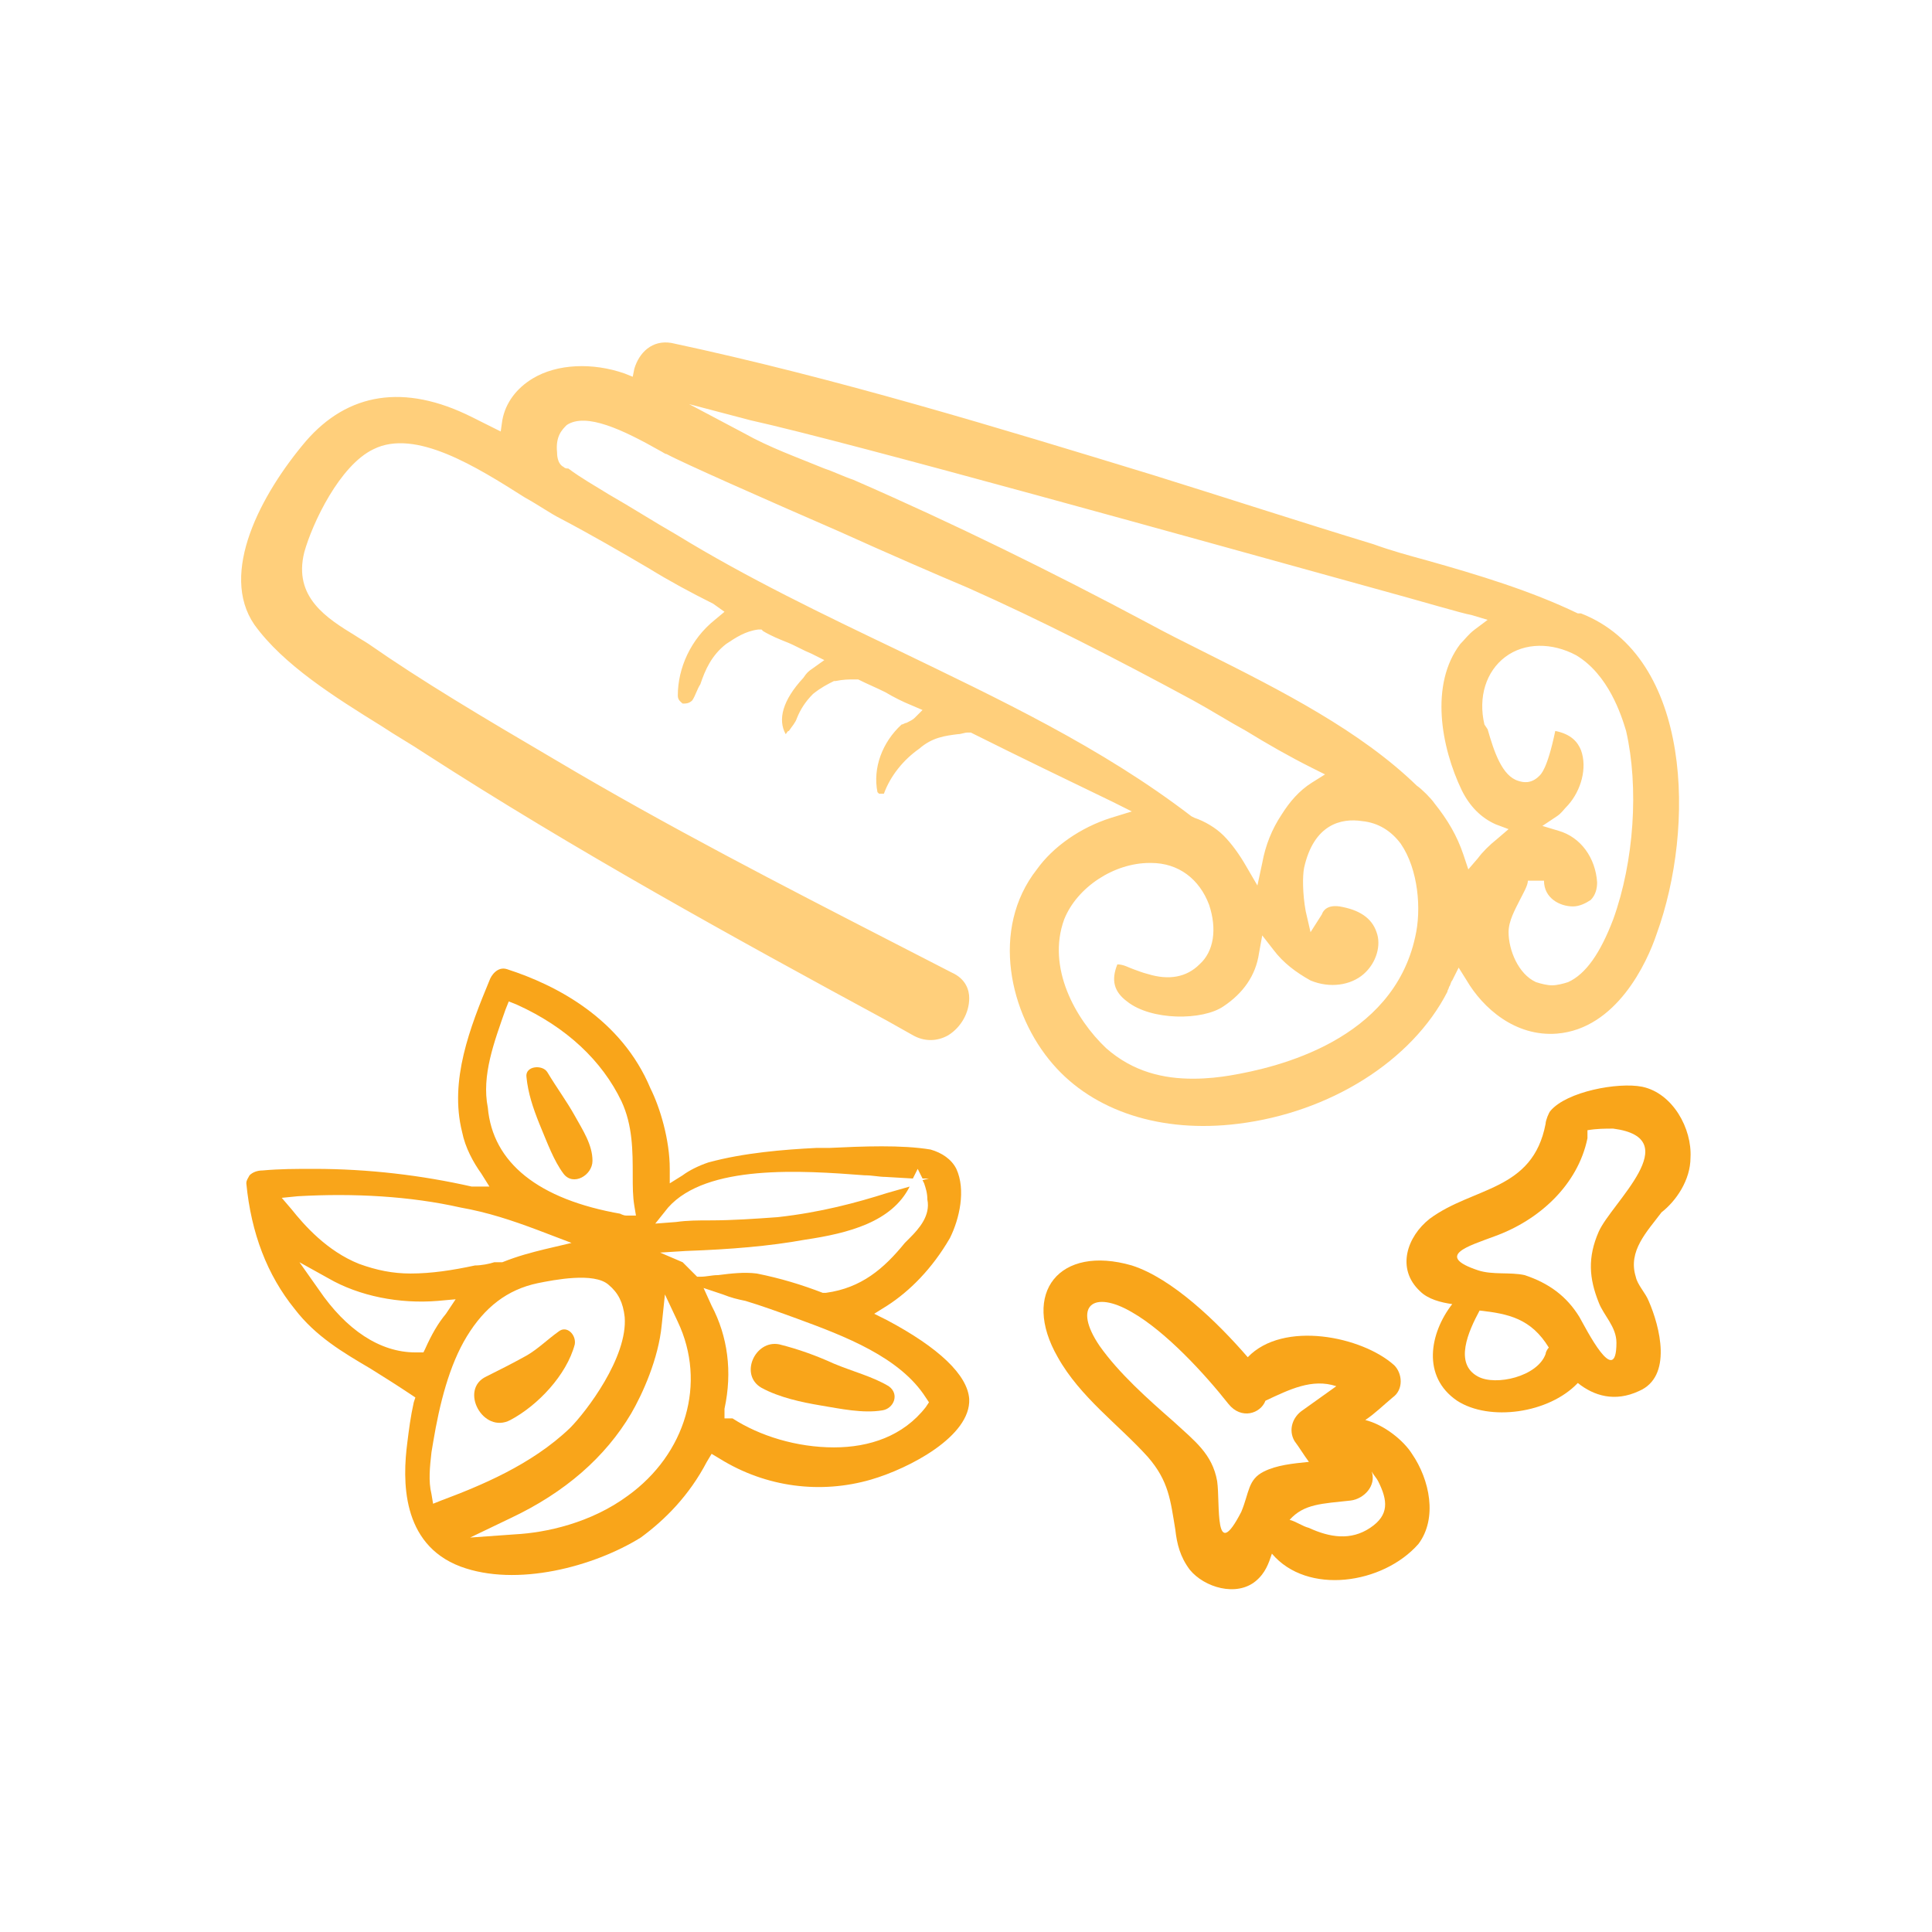 <?xml version="1.0" encoding="utf-8"?>
<!-- Generator: Adobe Illustrator 24.3.0, SVG Export Plug-In . SVG Version: 6.00 Build 0)  -->
<svg version="1.1" id="Layer_1" xmlns="http://www.w3.org/2000/svg" xmlns:xlink="http://www.w3.org/1999/xlink" x="0px" y="0px"
	 viewBox="0 0 120 120" style="enable-background:new 0 0 120 120;" xml:space="preserve">
<style type="text/css">
	.st0{fill:#FFCF7B;}
	.st1{fill:#F9A51A;}
</style>
<g>
	<path class="st0" d="M76.9,69.8c5.7-0.7,10.8-3.9,13-8.2c0-0.1,0.1-0.2,0.1-0.3c0.1-0.1,0.1-0.3,0.2-0.4l0.4-0.8l0.5,0.8
		c1,1.7,3,3.5,5.6,3.3c3.7-0.3,5.6-4.4,6.2-6.2c2.4-6.6,2.2-17.2-4.7-19.9h-0.1L98,38.1c-2.9-1.4-6.2-2.4-9.4-3.3
		c-1.1-0.3-2.2-0.6-3.3-1c-4.6-1.4-9.2-2.9-13.7-4.3c-9.5-2.9-19.6-6-29.9-8.2c-1.2-0.2-2,0.6-2.3,1.6l-0.1,0.5l-0.5-0.2
		c-2-0.7-4.2-0.6-5.7,0.3c-1,0.6-1.7,1.5-1.9,2.6l-0.1,0.7l-1.8-0.9c-4.2-2.1-7.7-1.5-10.3,1.5c-2.8,3.3-5.4,8.2-3.2,11.4
		c1.8,2.5,5,4.5,7.9,6.3c0.9,0.6,1.8,1.1,2.7,1.7c9.3,6,19.1,11.4,28.7,16.6l1.6,0.9c0.7,0.4,1.5,0.4,2.2,0c0.8-0.5,1.3-1.4,1.3-2.3
		c0-0.5-0.2-1.2-1.1-1.6l-3.5-1.8c-7-3.6-14.2-7.3-21.1-11.4c-4.6-2.7-8.3-4.9-11.6-7.2c-0.3-0.2-0.5-0.3-0.8-0.5
		c-1.8-1.1-3.9-2.4-3.2-5.2c0.5-1.8,2.2-5.4,4.3-6.4c2.6-1.3,6.4,1.1,9.4,3c0.9,0.5,1.6,1,2.2,1.3c1.9,1,3.8,2.1,5.5,3.1
		c1.3,0.8,2.6,1.5,4,2.2L45,38l-0.6,0.5c-1.5,1.2-2.3,3-2.3,4.7c0,0.3,0.2,0.4,0.3,0.5c0.2,0,0.4,0,0.6-0.2c0.2-0.3,0.3-0.7,0.5-1
		c0.3-0.9,0.7-1.8,1.6-2.5c0.6-0.4,1.2-0.8,2-0.9l0.2,0l0.1,0.1c0.5,0.3,1,0.5,1.5,0.7c0.5,0.2,1,0.5,1.5,0.7l0.8,0.4l-0.7,0.5
		c-0.3,0.2-0.4,0.3-0.6,0.6c-1.3,1.4-1.6,2.6-1.1,3.5c0,0,0,0,0,0c0.1-0.1,0.1-0.2,0.2-0.2c0.2-0.3,0.4-0.5,0.5-0.8
		c0.2-0.5,0.5-1,1-1.5c0.5-0.4,0.9-0.6,1.3-0.8l0.1,0c0.5-0.1,0.8-0.1,1.2-0.1l0.2,0c0.6,0.3,1.1,0.5,1.7,0.8
		c0.5,0.3,1.1,0.6,1.6,0.8l0.7,0.3l-0.5,0.5c-0.1,0.1-0.3,0.2-0.5,0.3C56.2,44.9,56.1,45,56,45c-1.2,1.1-1.8,2.7-1.5,4.2
		c0,0,0.1,0.1,0.1,0.1c0.1,0,0.2,0,0.3,0c0.4-1.1,1.2-2.1,2.2-2.8c0.8-0.7,1.6-0.8,2.4-0.9c0.2,0,0.4-0.1,0.6-0.1l0.2,0l0.2,0.1
		c2.8,1.4,5.7,2.8,8.6,4.2l1.2,0.6l-1.3,0.4c-1.9,0.6-3.6,1.8-4.6,3.2c-2.9,3.7-1.7,9,1,12.1C67.9,69,72.1,70.4,76.9,69.8z
		 M93.5,40.8c1.2-0.9,2.9-0.9,4.4-0.1c2,1.2,2.8,3.7,3.1,4.7c0.8,3.5,0.5,8.1-0.8,11.7l0,0c-0.8,2.1-1.7,3.4-2.8,3.9
		c-0.3,0.1-0.7,0.2-1,0.2c-0.3,0-0.7-0.1-1-0.2c-1.1-0.5-1.7-2-1.7-3.1c0-0.7,0.4-1.4,0.7-2c0.2-0.4,0.5-0.9,0.5-1.2l1,0
		c0,1.1,1,1.6,1.8,1.6c0.4,0,0.8-0.2,1.1-0.4c0.3-0.3,0.4-0.7,0.4-1.1c-0.1-1.5-1-2.8-2.4-3.2l-1-0.3l0.9-0.6
		c0.3-0.2,0.4-0.4,0.7-0.7c0.8-0.9,1.2-2.3,0.8-3.4c-0.2-0.5-0.6-1-1.6-1.2c-0.5,2.4-0.9,2.7-1,2.8c-0.5,0.5-1,0.4-1.3,0.3
		c-1-0.3-1.5-1.8-1.9-3.2L92.2,45C91.8,43.3,92.3,41.7,93.5,40.8z M46.6,26.1c6.3,1.4,28.1,7.5,38.6,10.4c3.3,0.9,5.6,1.6,6.2,1.7
		l1,0.3l-0.8,0.6c-0.4,0.3-0.6,0.6-0.9,0.9c-1.9,2.5-1.2,6.4,0.1,9.1c0.5,1,1.2,1.7,2.1,2.1l0.8,0.3L93,52.1
		c-0.5,0.4-0.9,0.8-1.2,1.2l-0.6,0.7l-0.3-0.9c-0.4-1.2-1-2.2-1.8-3.2c-0.2-0.3-0.8-0.9-1.1-1.1c-3.5-3.4-8.4-5.9-13.2-8.3
		c-1.2-0.6-2.4-1.2-3.5-1.8c-6-3.2-12.1-6.2-18.3-8.9c-0.6-0.2-1.2-0.5-1.8-0.7c-1.7-0.7-3.4-1.3-5-2.2l-3.4-1.8L46.6,26.1z
		 M55.8,40.4c-4.6-2.2-9.4-4.5-13.8-7.2c-1.4-0.8-2.8-1.7-4.2-2.5c-0.8-0.5-1.7-1-2.5-1.6c-0.1,0-0.2,0-0.3-0.1
		c-0.4-0.2-0.4-0.8-0.4-0.9c-0.1-1,0.3-1.4,0.6-1.7c1.2-0.8,3.5,0.3,5.8,1.6c0.2,0.1,0.3,0.2,0.4,0.2c0.9,0.5,6.1,2.8,10.7,4.8
		c3.1,1.4,6.1,2.7,8,3.5c4.5,2,9.2,4.4,14,7c1.1,0.6,2.2,1.3,3.3,1.9c1.3,0.8,2.7,1.6,4.1,2.3l0.8,0.4l-0.8,0.5
		c-0.8,0.5-1.4,1.2-1.9,2c-0.6,0.9-1,1.9-1.2,3l-0.3,1.4l-0.7-1.2c-0.4-0.7-0.9-1.4-1.4-1.9c-0.5-0.5-1.2-0.9-1.8-1.1l-0.2-0.1
		C68.4,46.4,62,43.4,55.8,40.4z M66.1,57.1c0.8-2,3.1-3.5,5.3-3.5c0,0,0.1,0,0.1,0c1.7,0,3,1,3.6,2.6c0.5,1.5,0.3,2.9-0.6,3.7
		c-0.8,0.8-1.9,1-3.2,0.6c-0.4-0.1-0.6-0.2-0.9-0.3c-0.3-0.1-0.6-0.3-1-0.3c-0.4,1-0.2,1.7,0.6,2.3c1.5,1.2,4.7,1.2,6,0.3
		c1.2-0.8,2-1.9,2.2-3.3l0.2-1.1l0.7,0.9c0.6,0.8,1.4,1.4,2.3,1.9c1.2,0.5,2.5,0.3,3.3-0.4c0.8-0.7,1.1-1.8,0.8-2.6
		c-0.3-0.9-1.1-1.4-2.3-1.6c-0.7-0.1-1,0.2-1.1,0.5l-0.7,1.1l-0.3-1.3c-0.2-1.1-0.2-2.2-0.1-2.7c0.6-2.7,2.3-3.1,3.6-2.9
		c1,0.1,1.8,0.6,2.4,1.4c1.1,1.6,1.3,4.1,0.9,5.8l0,0c-1.4,6.4-8.5,8.1-11.5,8.6C75.8,66.9,75,67,74.1,67c-1.8,0-3.7-0.4-5.4-1.9
		C66.8,63.3,65,60.1,66.1,57.1z"/>
	<path class="st1" d="M43.9,90.8l0.3-0.5l0.5,0.3c2.9,1.8,6.3,2.2,9.4,1.3c2.4-0.7,6.2-2.7,6.1-5c-0.1-1.5-1.9-3.2-5.1-4.9l-0.8-0.4
		l0.8-0.5c1.4-0.9,2.8-2.3,3.9-4.2c0.6-1.2,1-3,0.4-4.3c-0.3-0.6-0.9-1-1.6-1.2c-1.8-0.3-4.2-0.2-6.3-0.1l-0.8,0
		c-2,0.1-4.5,0.3-6.7,0.9c-0.6,0.2-1.2,0.5-1.6,0.8l-0.8,0.5v-0.9c0-1.8-0.6-3.8-1.2-5c-1.8-4.3-5.8-6.4-8.9-7.4
		c-0.6-0.2-1,0.4-1.1,0.7c-1.2,2.9-2.5,6.2-1.7,9.4c0.2,1,0.7,1.9,1.2,2.6l0.5,0.8l-1.1,0c-3.1-0.7-6.4-1.1-9.8-1.1
		c-1.1,0-2.1,0-3.2,0.1c-0.3,0-0.6,0.1-0.8,0.3c-0.1,0.2-0.2,0.3-0.2,0.5c0.3,3.1,1.3,5.7,3,7.8c1.3,1.7,3,2.7,4.7,3.7
		c0.8,0.5,1.6,1,2.5,1.6l0.3,0.2l-0.1,0.3c-0.2,0.9-0.3,1.7-0.4,2.5c-0.3,2.3-0.4,6.3,3.3,7.7l0,0c3.5,1.3,8.3,0,11.2-1.8
		C41.3,94.4,42.8,92.9,43.9,90.8z M57.5,86.8l0.2,0.3l-0.2,0.3c-1.4,1.8-3.5,2.5-5.7,2.5c-2.3,0-4.6-0.7-6.3-1.8H45l0-0.6
		c0.5-2.3,0.2-4.5-0.8-6.4L43.7,80l1.2,0.4c0.5,0.2,0.9,0.3,1.4,0.4c1,0.3,2.1,0.7,3.2,1.1C52.5,83,55.9,84.3,57.5,86.8z M41.5,75
		c2.4-2.7,8.3-2.3,12.2-2c0.5,0,0.9,0.1,1.3,0.1l1.7,0.1l0.3-0.6l0.3,0.6l0.4,0l-0.4,0.1l0.1,0.2c0.1,0.3,0.2,0.6,0.2,1
		c0.2,1-0.5,1.8-1.1,2.4c-0.1,0.1-0.2,0.2-0.3,0.3c-1.3,1.6-2.7,2.8-4.9,3.1l-0.1,0l-0.1,0c-1.3-0.5-2.6-0.9-4.1-1.2
		c-0.8-0.1-1.6,0-2.4,0.1c-0.4,0-0.7,0.1-1.1,0.1l-0.2,0l-0.2-0.2c-0.2-0.2-0.5-0.5-0.7-0.7L41,77.8l1.6-0.1
		c2.8-0.1,5.2-0.3,7.4-0.7c2.7-0.4,5.4-1.1,6.5-3.3l-1.4,0.4c-1.9,0.6-4.1,1.2-6.8,1.5c-1.4,0.1-2.8,0.2-4.2,0.2
		c-0.7,0-1.4,0-2.1,0.1L40.7,76L41.5,75z M31.4,62.7l0.2-0.5l0.5,0.2c3.1,1.4,5.3,3.5,6.5,6c0.7,1.5,0.7,3.1,0.7,4.6
		c0,0.7,0,1.3,0.1,1.9l0.1,0.6h-0.6c-0.2,0-0.3-0.1-0.4-0.1c0,0,0,0,0.1,0c-5.2-0.9-8-3.2-8.3-6.6C29.9,66.8,30.7,64.7,31.4,62.7z
		 M17.5,74.4l1-0.1c3.5-0.2,7,0,10.1,0.7c1.7,0.3,3.2,0.8,4.8,1.4l2.1,0.8l-1.7,0.4c-0.8,0.2-1.6,0.4-2.6,0.8l-0.2,0h-0.3
		c-0.3,0.1-0.8,0.2-1.2,0.2c-1.4,0.3-2.7,0.5-4,0.5c-1.1,0-2.1-0.2-3.2-0.6c-2-0.8-3.4-2.4-4.2-3.4L17.5,74.4z M26.4,83.8L26.3,84
		l-0.3,0c-0.1,0-0.2,0-0.2,0c-2.2,0-4.3-1.4-6-3.9l-1.2-1.7l1.8,1c1.9,1.1,4.4,1.6,6.8,1.4l1.1-0.1l-0.6,0.9
		C27.2,82.2,26.8,82.9,26.4,83.8z M27.4,93.2l-0.5,0.2l-0.1-0.6c-0.2-0.8-0.1-1.7,0-2.6l0.1-0.6c0.4-2.4,1-4.8,2.1-6.6
		c1.1-1.8,2.5-2.9,4.4-3.3c1-0.2,3.5-0.7,4.4,0.1c0.6,0.5,0.9,1.1,1,2c0.2,2.5-2.4,5.9-3.4,6.9C33,91,29.8,92.3,27.4,93.2z M39,92.9
		c-2.3,1.7-5.1,2.3-7,2.4l-2.8,0.2l2.5-1.2c3.4-1.6,5.9-3.8,7.5-6.5c0.7-1.2,1.7-3.4,1.9-5.5l0.2-1.9l0.8,1.7
		C43.9,85.9,42.6,90.3,39,92.9z"/>
	<path class="st1" d="M30.2,85.5c-1.7,0.8-0.2,3.6,1.5,2.7c1.7-0.9,3.5-2.8,4-4.7c0.1-0.6-0.5-1.2-1-0.8c-0.7,0.5-1.3,1.1-2,1.5
		C31.8,84.7,31,85.1,30.2,85.5z"/>
	<path class="st1" d="M47.3,86.2c1.1,0.6,2.5,0.9,3.7,1.1s2.6,0.5,3.8,0.3c0.7-0.1,1.1-1,0.4-1.5c-1-0.6-2.2-0.9-3.4-1.4
		c-1.1-0.5-2.2-0.9-3.4-1.2C46.9,83.2,45.9,85.4,47.3,86.2z"/>
	<path class="st1" d="M35,72.9c0.6,0.8,1.8,0.1,1.8-0.8c0-1-0.6-1.9-1.1-2.8c-0.5-0.9-1.1-1.7-1.7-2.7c-0.3-0.5-1.4-0.4-1.3,0.3
		c0.1,1,0.4,1.9,0.8,2.9C34,71,34.4,72.1,35,72.9z"/>
	<path class="st1" d="M86.6,84.8c-2-1.8-6.9-2.8-9.1-0.5c-1.9-2.2-4.7-4.9-7.2-5.7c-4.5-1.3-6.9,1.7-4.6,5.7
		c1.4,2.5,3.8,4.2,5.6,6.2c1.3,1.5,1.4,2.7,1.7,4.5c0.1,0.9,0.3,1.7,0.9,2.5c0.9,1.1,2.9,1.7,4.1,0.7c0.6-0.5,0.8-1.1,1-1.7
		c2.2,2.6,6.9,1.9,9.1-0.6c1.2-1.6,0.7-4-0.4-5.6c-0.5-0.8-1.7-1.8-2.9-2.1c0.6-0.4,1.1-0.9,1.7-1.4C87.2,86.3,87.1,85.3,86.6,84.8z
		 M77.1,93.9c-1.7,3.3-1.3-0.5-1.5-1.9c-0.3-1.7-1.4-2.5-2.7-3.7c-1.6-1.4-3.4-3-4.6-4.7c-1.7-2.5-0.4-3.5,2-2.1
		c2.1,1.2,4.5,3.8,6,5.7c0.8,1,2,0.6,2.3-0.2c1.5-0.7,2.9-1.4,4.4-0.9c-0.7,0.5-1.4,1-2.1,1.5c-0.6,0.4-0.9,1.2-0.5,1.9
		c0.3,0.4,0.6,0.9,0.9,1.3c-1,0.1-2,0.2-2.8,0.6C77.5,91.9,77.6,92.7,77.1,93.9z M85.6,92c0.6,1.2,0.7,2.1-0.5,2.9
		c-1.2,0.8-2.5,0.6-3.8,0c-0.4-0.1-0.8-0.4-1.2-0.5c0.9-1,2-1,3.8-1.2c0.8-0.1,1.6-0.9,1.3-1.8C85.3,91.6,85.5,91.8,85.6,92z"/>
	<path class="st1" d="M105,71.9c0.1-1.8-1.1-4-3-4.4c-1.5-0.3-4.7,0.3-5.7,1.5c-0.1,0.1-0.3,0.6-0.3,0.8c-0.8,4.2-4.5,3.9-7.2,5.9
		c-1.4,1.1-2.1,3.1-0.6,4.5c0.5,0.5,1.3,0.7,2,0.8c-1.4,1.8-1.9,4.5,0.3,6c2,1.3,5.7,0.8,7.5-1.1c1,0.8,2.3,1.2,3.8,0.5
		c2.1-0.9,1.3-4,0.6-5.6c-0.2-0.5-0.7-1-0.8-1.5c-0.5-1.6,0.7-2.8,1.6-4C104.1,74.6,105,73.3,105,71.9z M91.8,85.5
		c-1.5-0.8-0.6-2.8,0.1-4.1c1.8,0.2,3.2,0.5,4.3,2.3c-0.1,0.1-0.2,0.3-0.2,0.4C95.5,85.5,92.9,86.1,91.8,85.5z M99.3,76.5
		c-0.7,1.6-0.6,2.9,0,4.4c0.3,0.8,1.1,1.5,1.1,2.5c0,2.9-1.9-0.9-2.3-1.6c-0.8-1.3-1.9-2.1-3.4-2.6c-0.9-0.2-2,0-2.9-0.3
		c-2.7-0.9-0.6-1.5,1-2.1c2.8-1,5.2-3.2,5.8-6.1c0-0.2,0-0.3,0-0.5c0.6-0.1,1.1-0.1,1.6-0.1C104.8,70.7,100.1,74.7,99.3,76.5z"/>
</g>
</svg>
